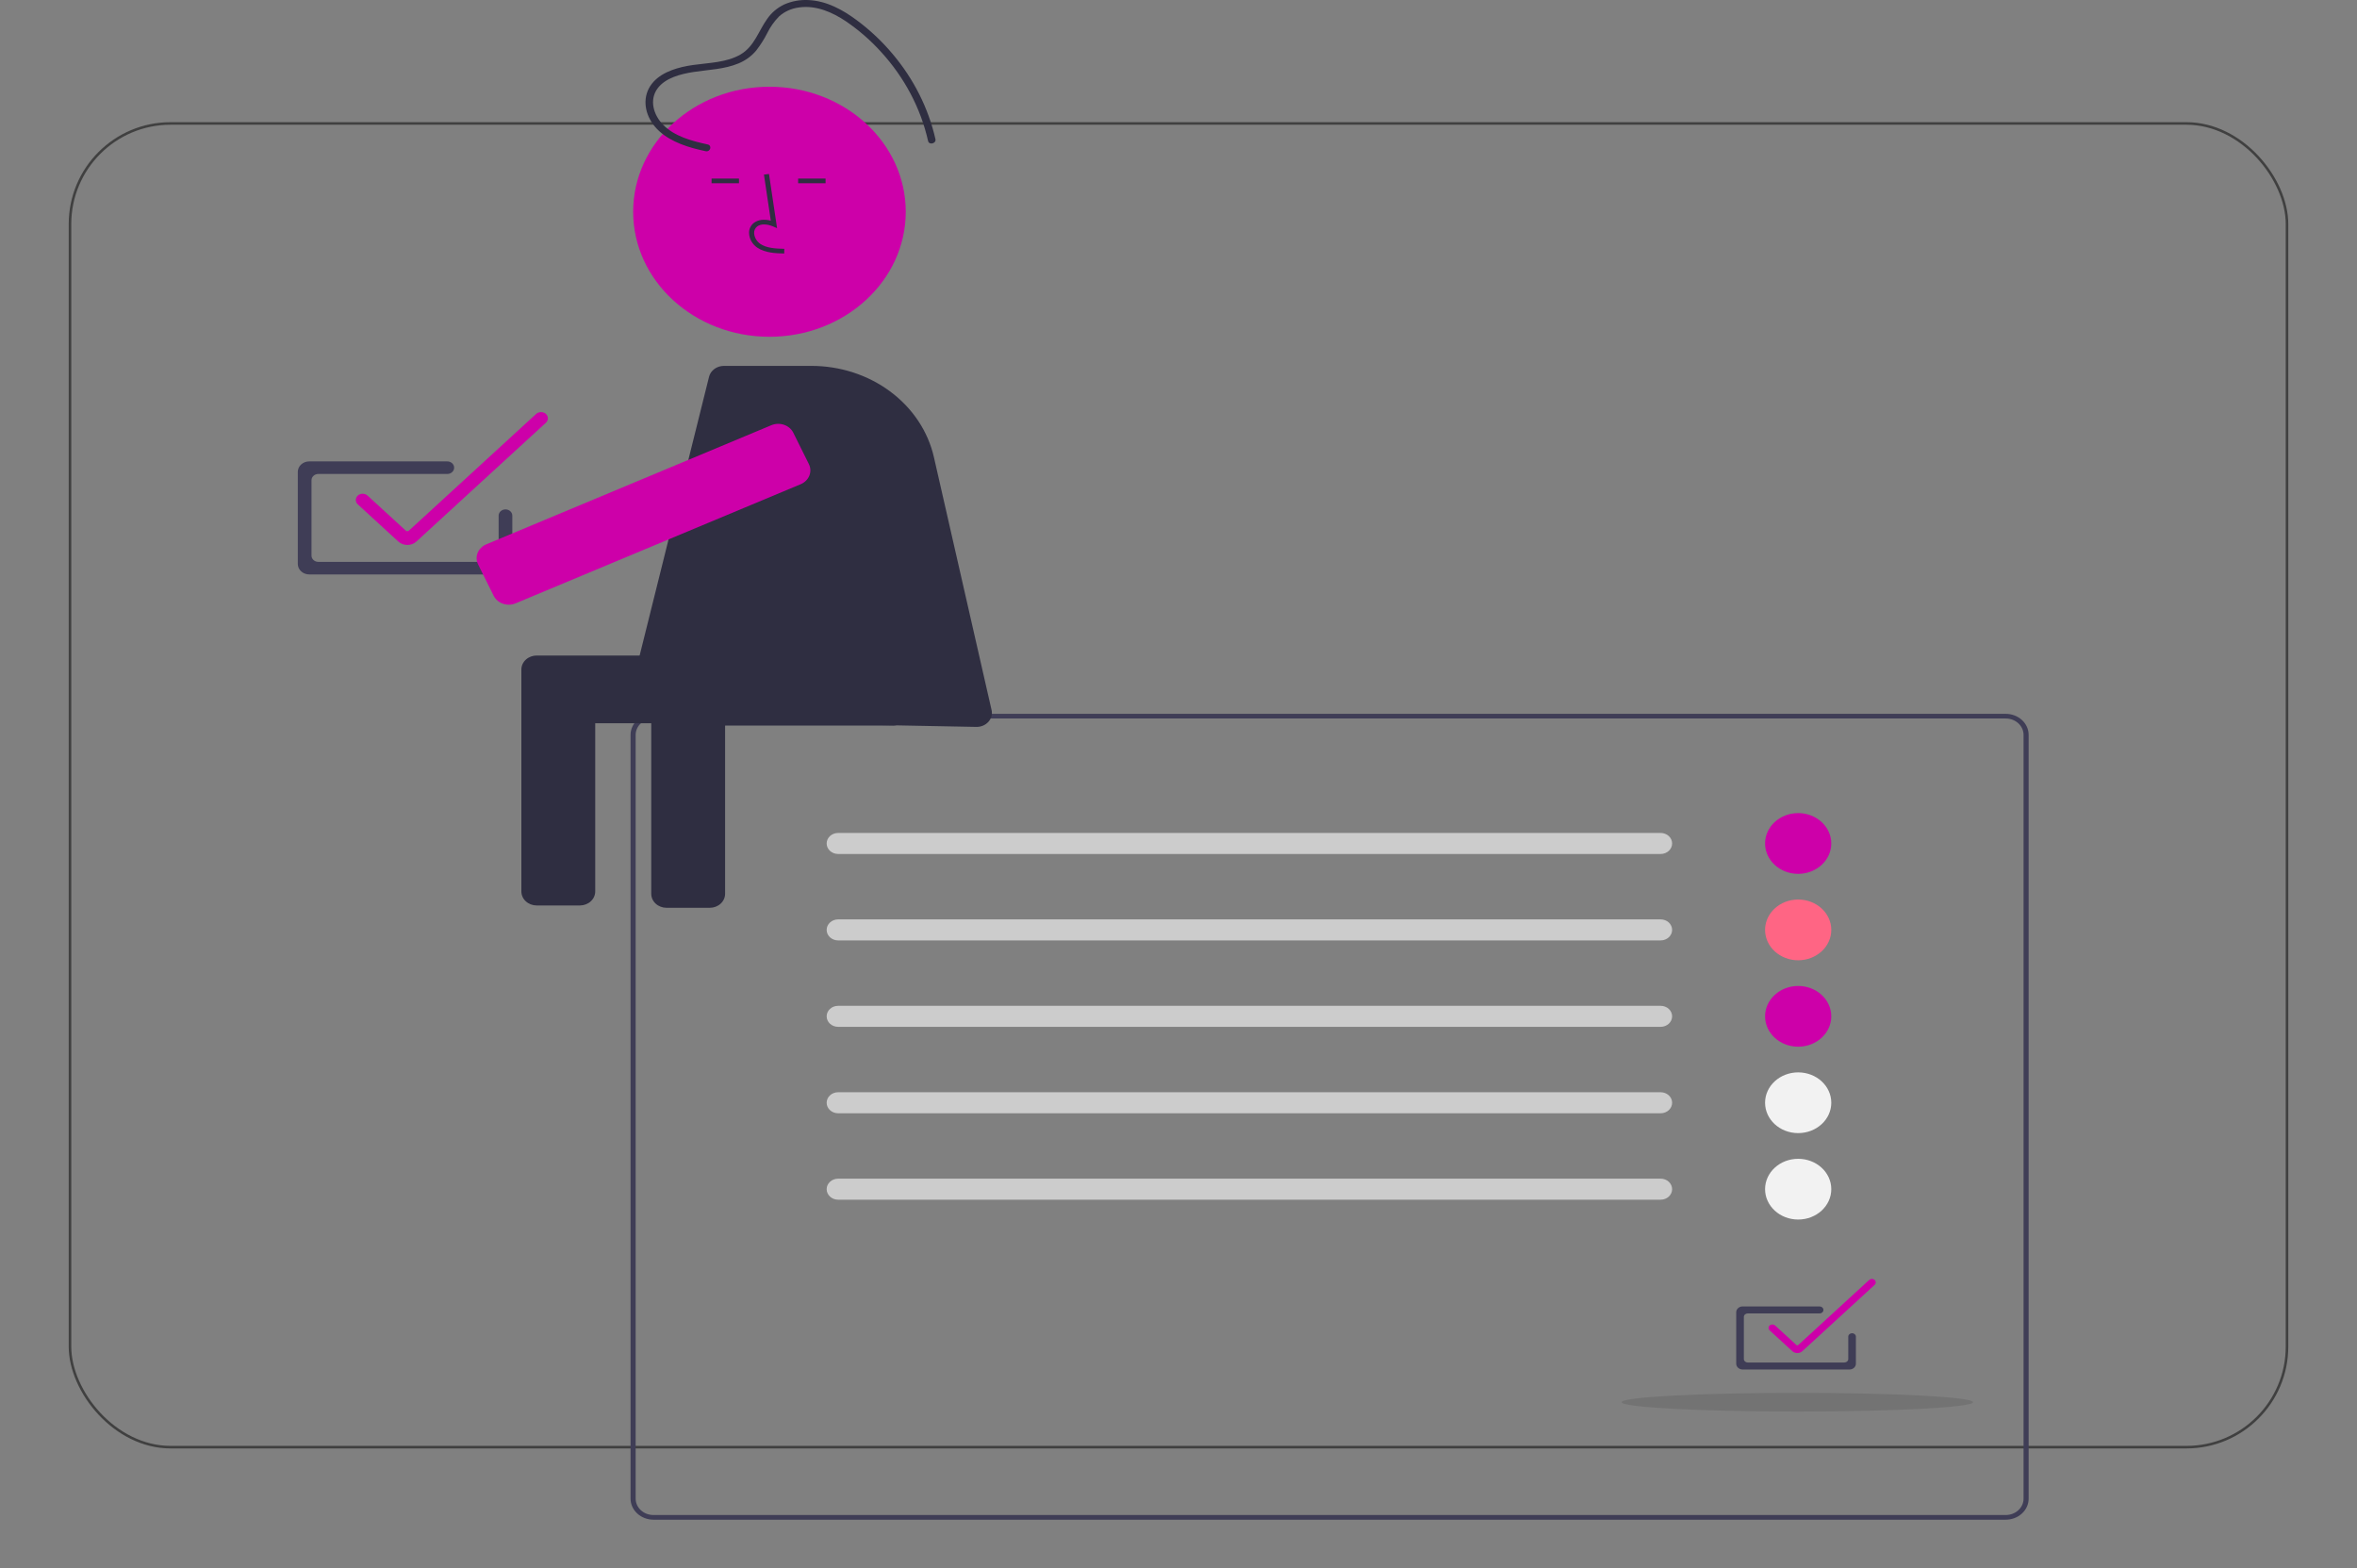 <?xml version="1.0" encoding="UTF-8"?> <svg xmlns="http://www.w3.org/2000/svg" width="926" height="616" viewBox="0 0 926 616" fill="none"><rect x="0" y="0" width="926" height="616" fill="#808080" stroke="none"/><rect x="27.5" y="48.5" width="871" height="520" rx="39.5" stroke="black" stroke-opacity="0.5"></rect><g clip-path="url(#clip0_2879_780)"><path d="M787.996 596.999H256.735C254.348 596.997 252.059 596.126 250.371 594.578C248.683 593.029 247.733 590.93 247.73 588.741V288.68C247.733 286.491 248.683 284.392 250.371 282.843C252.059 281.295 254.348 280.424 256.735 280.422H787.996C790.383 280.424 792.672 281.295 794.36 282.843C796.048 284.392 796.998 286.491 797 288.68V588.741C796.998 590.93 796.048 593.029 794.36 594.578C792.672 596.126 790.383 596.997 787.996 596.999ZM256.735 282.257C254.878 282.259 253.098 282.936 251.785 284.141C250.472 285.345 249.734 286.977 249.731 288.68V588.741C249.734 590.444 250.472 592.076 251.785 593.281C253.098 594.485 254.878 595.162 256.735 595.164H787.996C789.853 595.162 791.633 594.485 792.946 593.281C794.259 592.076 794.997 590.444 795 588.741V288.68C794.997 286.977 794.259 285.345 792.946 284.141C791.633 282.936 789.853 282.259 787.996 282.257H256.735Z" fill="#3F3D56"></path><path d="M726.632 537.994H684.612C683.948 537.994 683.313 537.752 682.844 537.322C682.375 536.892 682.111 536.309 682.11 535.7V515.513C682.111 514.905 682.375 514.321 682.844 513.891C683.313 513.461 683.948 513.219 684.612 513.219H714.876C715.274 513.219 715.656 513.364 715.938 513.622C716.219 513.88 716.377 514.23 716.377 514.595C716.377 514.96 716.219 515.31 715.938 515.568C715.656 515.827 715.274 515.972 714.876 515.972H686.613C686.215 515.972 685.833 516.117 685.552 516.375C685.271 516.633 685.112 516.983 685.112 517.348V533.865C685.112 534.23 685.271 534.58 685.552 534.838C685.833 535.096 686.215 535.241 686.613 535.242H724.631C725.029 535.241 725.411 535.096 725.692 534.838C725.973 534.58 726.132 534.23 726.132 533.865V525.115C726.132 524.75 726.29 524.4 726.572 524.142C726.853 523.884 727.235 523.739 727.633 523.739C728.031 523.739 728.412 523.884 728.694 524.142C728.975 524.4 729.133 524.75 729.133 525.115V535.7C729.133 536.309 728.869 536.892 728.4 537.322C727.931 537.752 727.295 537.994 726.632 537.994Z" fill="#3F3D56"></path><path d="M652.429 335.477H329.27C328.076 335.477 326.931 335.042 326.086 334.268C325.242 333.493 324.768 332.443 324.768 331.348C324.768 330.253 325.242 329.203 326.086 328.428C326.931 327.654 328.076 327.219 329.27 327.219H652.429C653.623 327.219 654.768 327.654 655.612 328.428C656.457 329.203 656.931 330.253 656.931 331.348C656.931 332.443 656.457 333.493 655.612 334.268C654.768 335.042 653.623 335.477 652.429 335.477Z" fill="#CCCCCC"></path><path d="M652.429 369.43H329.27C328.076 369.43 326.931 368.995 326.086 368.221C325.242 367.447 324.768 366.396 324.768 365.301C324.768 364.206 325.242 363.156 326.086 362.381C326.931 361.607 328.076 361.172 329.27 361.172H652.429C653.623 361.172 654.768 361.607 655.612 362.381C656.457 363.156 656.931 364.206 656.931 365.301C656.931 366.396 656.457 367.447 655.612 368.221C654.768 368.995 653.623 369.43 652.429 369.43Z" fill="#CCCCCC"></path><path d="M652.429 403.384H329.27C328.076 403.384 326.931 402.948 326.086 402.174C325.242 401.4 324.768 400.349 324.768 399.254C324.768 398.159 325.242 397.109 326.086 396.334C326.931 395.56 328.076 395.125 329.27 395.125H652.429C653.623 395.125 654.768 395.56 655.612 396.334C656.457 397.109 656.931 398.159 656.931 399.254C656.931 400.349 656.457 401.4 655.612 402.174C654.768 402.948 653.623 403.384 652.429 403.384Z" fill="#CCCCCC"></path><path d="M652.429 437.337H329.27C328.076 437.337 326.931 436.902 326.086 436.127C325.242 435.353 324.768 434.303 324.768 433.207C324.768 432.112 325.242 431.062 326.086 430.288C326.931 429.513 328.076 429.078 329.27 429.078H652.429C653.623 429.078 654.768 429.513 655.612 430.288C656.457 431.062 656.931 432.112 656.931 433.207C656.931 434.303 656.457 435.353 655.612 436.127C654.768 436.902 653.623 437.337 652.429 437.337Z" fill="#CCCCCC"></path><path d="M652.429 471.29H329.27C328.076 471.29 326.931 470.855 326.086 470.08C325.242 469.306 324.768 468.256 324.768 467.161C324.768 466.065 325.242 465.015 326.086 464.241C326.931 463.466 328.076 463.031 329.27 463.031H652.429C653.623 463.031 654.768 463.466 655.612 464.241C656.457 465.015 656.931 466.065 656.931 467.161C656.931 468.256 656.457 469.306 655.612 470.08C654.768 470.855 653.623 471.29 652.429 471.29Z" fill="#CCCCCC"></path><path d="M706.456 343.28C713.639 343.28 719.462 337.939 719.462 331.351C719.462 324.763 713.639 319.422 706.456 319.422C699.272 319.422 693.449 324.763 693.449 331.351C693.449 337.939 699.272 343.28 706.456 343.28Z" fill="#CD00A9"></path><path d="M706.456 377.233C713.639 377.233 719.462 371.892 719.462 365.304C719.462 358.716 713.639 353.375 706.456 353.375C699.272 353.375 693.449 358.716 693.449 365.304C693.449 371.892 699.272 377.233 706.456 377.233Z" fill="#FF6584"></path><path d="M706.456 411.186C713.639 411.186 719.462 405.845 719.462 399.257C719.462 392.669 713.639 387.328 706.456 387.328C699.272 387.328 693.449 392.669 693.449 399.257C693.449 405.845 699.272 411.186 706.456 411.186Z" fill="#CD00A9"></path><path d="M706.456 445.131C713.639 445.131 719.462 439.791 719.462 433.202C719.462 426.614 713.639 421.273 706.456 421.273C699.272 421.273 693.449 426.614 693.449 433.202C693.449 439.791 699.272 445.131 706.456 445.131Z" fill="#F2F2F2"></path><path d="M706.456 479.085C713.639 479.085 719.462 473.744 719.462 467.156C719.462 460.567 713.639 455.227 706.456 455.227C699.272 455.227 693.449 460.567 693.449 467.156C693.449 473.744 699.272 479.085 706.456 479.085Z" fill="#F2F2F2"></path><path d="M706.122 531.535C705.754 531.536 705.389 531.469 705.048 531.34C704.707 531.211 704.398 531.021 704.137 530.782L695.263 522.644C694.982 522.386 694.824 522.036 694.824 521.671C694.824 521.306 694.982 520.956 695.263 520.697C695.549 520.447 695.929 520.308 696.325 520.308C696.72 520.308 697.1 520.447 697.386 520.697L705.769 528.386C705.864 528.47 705.99 528.516 706.122 528.516C706.254 528.516 706.38 528.47 706.475 528.386L734.369 502.804C734.655 502.554 735.035 502.414 735.43 502.414C735.825 502.414 736.205 502.554 736.491 502.804C736.772 503.062 736.93 503.412 736.93 503.777C736.93 504.142 736.772 504.492 736.491 504.75L708.108 530.782C707.847 531.021 707.537 531.211 707.197 531.34C706.856 531.469 706.491 531.536 706.122 531.535Z" fill="#CD00A9"></path><path opacity="0.1" d="M706.123 554.513C744.249 554.513 775.157 552.869 775.157 550.842C775.157 548.815 744.249 547.172 706.123 547.172C667.996 547.172 637.089 548.815 637.089 550.842C637.089 552.869 667.996 554.513 706.123 554.513Z" fill="black"></path><path d="M196.792 225.661H121.483C120.294 225.659 119.155 225.226 118.314 224.455C117.474 223.684 117.001 222.639 117 221.549V185.369C117.001 184.279 117.474 183.234 118.314 182.463C119.155 181.692 120.294 181.259 121.483 181.258H175.723C176.077 181.257 176.427 181.321 176.754 181.444C177.081 181.568 177.378 181.75 177.629 181.979C177.879 182.208 178.077 182.48 178.213 182.78C178.348 183.079 178.418 183.4 178.418 183.725C178.418 184.049 178.348 184.37 178.213 184.67C178.077 184.969 177.879 185.241 177.629 185.471C177.378 185.7 177.081 185.881 176.754 186.005C176.427 186.129 176.077 186.192 175.723 186.191H125.069C124.356 186.192 123.672 186.452 123.168 186.915C122.664 187.377 122.38 188.004 122.379 188.658V218.26C122.38 218.914 122.664 219.541 123.168 220.004C123.672 220.466 124.356 220.726 125.069 220.727H193.206C193.919 220.726 194.603 220.466 195.107 220.004C195.611 219.541 195.895 218.914 195.895 218.26V202.579C195.895 201.925 196.179 201.297 196.683 200.835C197.188 200.372 197.872 200.112 198.585 200.112C199.298 200.112 199.983 200.372 200.487 200.835C200.991 201.297 201.275 201.925 201.275 202.579V221.549C201.273 222.639 200.801 223.684 199.96 224.455C199.12 225.226 197.981 225.659 196.792 225.661Z" fill="#3F3D56"></path><path d="M160.033 214.081C159.373 214.082 158.719 213.964 158.108 213.732C157.498 213.5 156.943 213.161 156.476 212.732L140.572 198.146C140.068 197.683 139.785 197.056 139.785 196.402C139.785 195.748 140.068 195.121 140.572 194.658C141.085 194.21 141.766 193.959 142.474 193.959C143.183 193.959 143.864 194.21 144.376 194.658L159.4 208.437C159.57 208.587 159.797 208.671 160.033 208.671C160.269 208.671 160.496 208.587 160.666 208.437L210.657 162.589C211.17 162.141 211.851 161.891 212.559 161.891C213.267 161.891 213.948 162.141 214.461 162.589C214.965 163.052 215.248 163.679 215.248 164.334C215.248 164.988 214.964 165.615 214.46 166.077L163.592 212.732C163.125 213.161 162.57 213.5 161.959 213.732C161.349 213.963 160.694 214.082 160.033 214.081Z" fill="#CD00A9"></path><path d="M259.859 285.047H350.903C353.114 285.047 354.905 283.404 354.905 281.376V262.106C354.905 260.079 353.114 258.436 350.903 258.436H259.859C257.648 258.436 255.857 260.079 255.857 262.106V281.376C255.857 283.404 257.648 285.047 259.859 285.047Z" fill="#2F2E41"></path><path d="M348.903 257.516H210.835C210.047 257.516 209.266 257.658 208.538 257.935C207.809 258.211 207.148 258.617 206.59 259.128C206.033 259.639 205.591 260.246 205.289 260.914C204.987 261.582 204.832 262.298 204.832 263.021V350.195C204.832 351.655 205.465 353.055 206.59 354.088C207.716 355.12 209.243 355.7 210.835 355.701H227.843C229.435 355.7 230.962 355.12 232.088 354.088C233.214 353.055 233.846 351.655 233.846 350.195V284.126H255.857V351.112C255.857 352.573 256.49 353.973 257.615 355.006C258.741 356.038 260.268 356.618 261.86 356.618H278.868C280.461 356.618 281.987 356.038 283.113 355.006C284.239 353.973 284.871 352.573 284.871 351.112V284.126H348.903C350.495 284.126 352.022 283.546 353.148 282.514C354.273 281.481 354.906 280.081 354.906 278.621V263.021C354.906 262.298 354.751 261.582 354.449 260.914C354.147 260.246 353.705 259.639 353.148 259.128C352.59 258.617 351.928 258.211 351.2 257.935C350.472 257.658 349.691 257.516 348.903 257.516Z" fill="#2F2E41"></path><path d="M383.559 285.561L252.342 283.028C251.451 283.01 250.576 282.811 249.779 282.445C248.982 282.079 248.284 281.555 247.736 280.91C247.188 280.266 246.803 279.517 246.609 278.719C246.416 277.921 246.418 277.094 246.617 276.297L278.565 148.014C278.867 146.798 279.611 145.713 280.674 144.935C281.738 144.158 283.057 143.734 284.417 143.734H318.774C330.069 143.734 341.02 147.3 349.786 153.833C358.552 160.365 364.599 169.466 366.912 179.606L389.561 278.93C389.746 279.741 389.729 280.579 389.511 281.383C389.293 282.187 388.881 282.936 388.304 283.573C387.727 284.211 387.001 284.721 386.179 285.065C385.357 285.409 384.462 285.579 383.559 285.561Z" fill="#2F2E41"></path><path d="M302.299 132.298C331.872 132.298 355.845 110.311 355.845 83.188C355.845 56.065 331.872 34.078 302.299 34.078C272.727 34.078 248.754 56.065 248.754 83.188C248.754 110.311 272.727 132.298 302.299 132.298Z" fill="#CD00A9"></path><path d="M278.007 56.741C271.758 55.389 265.01 53.569 260.552 49.057C256.758 45.215 254.978 39.286 258.341 34.731C261.411 30.572 267.468 29.046 272.565 28.266C278.49 27.36 284.58 27.227 290.14 24.915C292.869 23.782 295.252 22.049 297.075 19.868C298.767 17.688 300.236 15.37 301.463 12.942C302.625 10.575 304.178 8.388 306.068 6.455C308.216 4.526 310.986 3.285 313.966 2.918C320.674 1.983 327.042 4.826 332.32 8.357C337.431 11.844 342.068 15.879 346.132 20.378C355.359 30.463 361.711 42.493 364.617 55.387C365.007 57.121 367.901 56.387 367.511 54.655C364.732 42.453 358.961 30.992 350.634 21.14C346.51 16.228 341.773 11.776 336.52 7.875C331.081 3.856 324.802 0.354 317.648 0.022C314.34 -0.154 311.038 0.447 308.055 1.77C305.313 3.095 303.006 5.066 301.37 7.48C297.999 12.168 296.373 18.227 290.935 21.398C285.427 24.61 278.531 24.642 272.283 25.536C266.726 26.331 260.538 28.01 256.776 32.103C252.615 36.631 252.771 42.801 255.88 47.794C259.333 53.343 265.75 56.371 272.194 58.176C273.849 58.64 275.526 59.031 277.209 59.395C279.088 59.801 279.89 57.148 278.007 56.741Z" fill="#2F2E41"></path><path d="M308.085 99.586C304.776 99.501 300.659 99.395 297.489 97.271C296.545 96.612 295.769 95.772 295.216 94.81C294.663 93.847 294.346 92.785 294.288 91.698C294.231 90.926 294.369 90.152 294.692 89.437C295.015 88.722 295.514 88.085 296.149 87.576C297.805 86.292 300.224 85.99 302.831 86.694L300.13 68.593L302.113 68.344L305.288 89.624L303.632 88.927C301.712 88.119 299.078 87.71 297.441 88.978C297.039 89.309 296.726 89.721 296.526 90.182C296.326 90.643 296.244 91.139 296.287 91.634C296.336 92.442 296.574 93.232 296.985 93.949C297.396 94.666 297.97 95.294 298.67 95.789C301.136 97.441 304.418 97.656 308.141 97.751L308.085 99.586Z" fill="#2F2E41"></path><path d="M290.326 70.148H279.549V71.984H290.326V70.148Z" fill="#2F2E41"></path><path d="M324.343 70.148H313.566V71.984H324.343V70.148Z" fill="#2F2E41"></path><path d="M199.879 237.548C198.63 237.549 197.407 237.22 196.356 236.601C195.305 235.982 194.47 235.099 193.951 234.057L187.829 221.732C187.475 221.019 187.278 220.249 187.248 219.467C187.218 218.684 187.357 217.903 187.656 217.17C187.956 216.436 188.409 215.764 188.992 215.191C189.575 214.618 190.274 214.156 191.052 213.832L303.051 167.034C304.621 166.381 306.41 166.325 308.025 166.879C309.64 167.433 310.949 168.551 311.666 169.99L317.788 182.315C318.5 183.755 318.562 185.395 317.958 186.876C317.354 188.357 316.134 189.558 314.566 190.216L202.566 237.012C201.722 237.365 200.806 237.548 199.879 237.548Z" fill="#CD00A9"></path></g><defs><clipPath id="clip0_2879_780"><rect width="680" height="597" fill="white" transform="translate(117)"></rect></clipPath></defs></svg> 